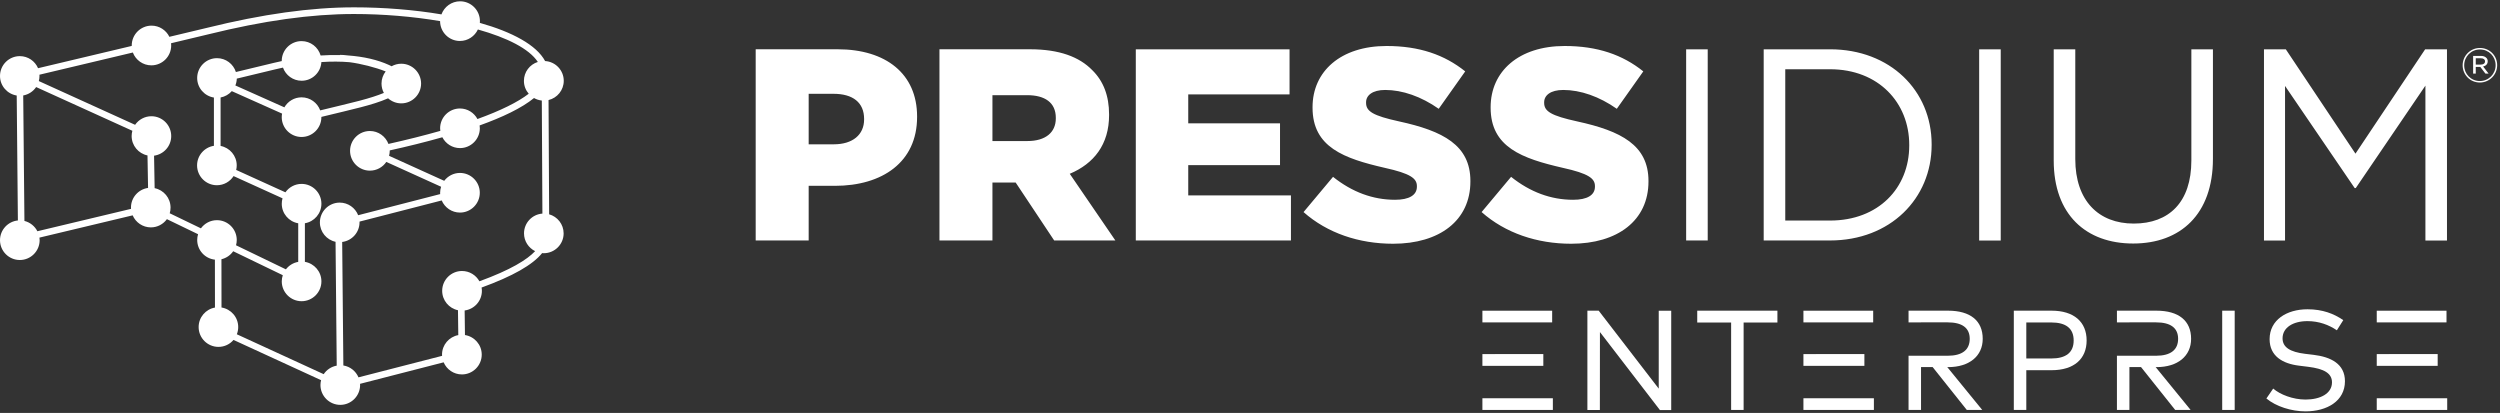 <svg width="787" height="130" viewBox="0 0 787 130" fill="none" xmlns="http://www.w3.org/2000/svg">
    <rect x="0" y="0" width="787" height="130" fill="#333333" stroke="none"/>
    <path d="M526.09 129.08H522.54L503.66 104.53L503.64 129.06H499.71V97.79H503.26L522.17 122.34V97.81H526.1V129.08H526.09Z" fill="white"/>
    <path d="M559.54 101.53H548.89V129.05H544.96V101.53H534.29V97.8H559.53V101.53H559.54Z" fill="white"/>
    <path d="M637.88 116.55V129.05H633.95V97.8H645.82C652.87 97.8 656.87 101.33 656.87 107.17C656.87 113.01 652.88 116.54 645.82 116.54H637.87L637.88 116.55ZM637.88 101.51V112.85H645.74C650.36 112.85 652.79 110.98 652.79 107.18C652.79 103.38 650.36 101.51 645.74 101.51H637.88Z" fill="white"/>
    <path d="M703.48 129.05H699.55V97.8H703.48V129.05Z" fill="white"/>
    <path d="M735.64 103.97C733.09 102.25 729.99 101.09 726.38 101.09C721.81 101.09 718.55 103.14 718.55 106.51C718.55 109.34 720.94 110.8 725.63 111.38L728.37 111.71C733.66 112.36 738.19 114.5 738.19 120.01C738.19 126.24 732.54 129.5 725.78 129.5C721.34 129.5 716.47 127.96 713.46 125.44L715.6 122.32C717.76 124.2 721.8 125.78 725.78 125.78C730.45 125.78 734.11 123.88 734.11 120.36C734.11 117.46 731.5 116.07 726.63 115.47L723.73 115.11C718.57 114.48 714.47 112.1 714.47 106.76C714.47 100.73 719.83 97.36 726.41 97.36C731.12 97.36 734.71 98.74 737.66 100.78L735.65 103.97H735.64Z" fill="white"/>
    <path d="M172.87 67.43L172.68 31.5C175.42 30.84 177.47 28.38 177.47 25.44C177.47 22.13 174.87 19.41 171.6 19.22C168.88 14.15 161.22 10.07 151.05 7.2C151.07 7.02 151.08 6.83 151.08 6.65C151.08 3.21 148.28 0.41 144.84 0.41C142.14 0.41 139.85 2.13 138.97 4.53C130.36 3.08 120.86 2.31 111.47 2.31C97.86 2.31 82.7 4.43 65.13 8.77L53.32 11.59C52.3 9.51 50.17 8.07 47.71 8.07C44.27 8.07 41.47 10.87 41.47 14.31C41.47 14.36 41.47 14.41 41.47 14.46L11.98 21.47C11.03 19.24 8.82 17.67 6.24 17.67C2.8 17.67 0 20.47 0 23.91C0 27.02 2.28 29.59 5.26 30.07L5.63 69.4C2.48 69.71 0 72.38 0 75.61C0 79.05 2.8 81.85 6.24 81.85C9.68 81.85 12.48 79.05 12.48 75.61C12.48 75.33 12.46 75.07 12.42 74.8L41.76 67.79C42.71 70.01 44.92 71.58 47.49 71.58C49.57 71.58 51.4 70.56 52.54 68.99L62.35 73.73C62.18 74.3 62.08 74.91 62.08 75.54C62.08 78.76 64.52 81.41 67.65 81.74L67.67 96.82C64.75 97.34 62.53 99.89 62.53 102.96C62.53 106.4 65.33 109.2 68.77 109.2C70.67 109.2 72.37 108.35 73.51 107.01L101.08 119.68C100.95 120.17 100.88 120.68 100.88 121.21C100.88 124.65 103.68 127.45 107.12 127.45C110.56 127.45 113.36 124.65 113.36 121.21C113.36 121.08 113.35 120.96 113.34 120.83L139.66 114.06C140.61 116.3 142.83 117.87 145.41 117.87C148.85 117.87 151.65 115.07 151.65 111.63C151.65 108.52 149.36 105.94 146.37 105.47L146.27 97.74C149.33 97.34 151.7 94.72 151.7 91.56C151.7 91.2 151.66 90.86 151.6 90.52C161.38 86.96 167.69 83.38 170.66 79.68C170.84 79.7 171.01 79.71 171.19 79.71C174.63 79.71 177.43 76.91 177.43 73.47C177.43 70.6 175.48 68.18 172.83 67.45M11.77 72.8C10.96 71.2 9.47 69.99 7.69 69.55L7.31 30.05C9 29.75 10.45 28.77 11.38 27.41L41.67 41.17C41.53 41.7 41.44 42.25 41.44 42.82C41.44 45.83 43.59 48.35 46.43 48.93L46.61 59.16C43.57 59.58 41.23 62.19 41.23 65.33C41.23 65.47 41.24 65.61 41.25 65.75L11.78 72.79L11.77 72.8ZM74.57 105.2C74.84 104.5 74.99 103.75 74.99 102.96C74.99 99.85 72.71 97.28 69.73 96.8L69.71 81.61C71.23 81.25 72.55 80.34 73.41 79.09L89.02 86.63C88.82 87.25 88.7 87.9 88.7 88.58C88.7 92.02 91.5 94.82 94.94 94.82C98.38 94.82 101.18 92.02 101.18 88.58C101.18 85.49 98.92 82.93 95.98 82.43V70.28C98.92 69.79 101.18 67.22 101.18 64.13C101.18 60.69 98.38 57.89 94.94 57.89C92.83 57.89 90.98 58.94 89.85 60.54L74.35 53.5C74.46 53.04 74.52 52.56 74.52 52.07C74.52 49.02 72.33 46.49 69.44 45.94V30.69C70.83 30.43 72.06 29.71 72.97 28.69L88.8 35.76C88.73 36.13 88.69 36.5 88.69 36.88C88.69 40.32 91.49 43.12 94.93 43.12C98.37 43.12 101.17 40.32 101.17 36.88C101.17 36.85 101.17 36.83 101.17 36.8C105.67 35.72 111.34 34.35 113.6 33.76C116.63 32.97 119.69 32.06 122.17 30.95C123.28 31.93 124.73 32.54 126.32 32.54C129.76 32.54 132.56 29.74 132.56 26.3C132.56 22.86 129.76 20.06 126.32 20.06C125.21 20.06 124.18 20.35 123.27 20.86C123.09 20.77 122.93 20.69 122.75 20.6L122.46 20.46C118.84 18.81 114.49 17.82 109.6 17.46C108.56 17.33 107.68 17.27 107.07 17.27V17.33C105.1 17.28 103.05 17.33 100.93 17.47C100.18 14.86 97.78 12.94 94.93 12.94C91.49 12.94 88.69 15.74 88.69 19.18C88.69 19.2 88.69 19.21 88.69 19.23C87.88 19.41 87.07 19.59 86.25 19.78L74.26 22.67C73.46 20.15 71.1 18.31 68.31 18.31C64.87 18.31 62.07 21.11 62.07 24.55C62.07 27.66 64.36 30.24 67.34 30.71V45.9C64.35 46.35 62.04 48.94 62.04 52.07C62.04 55.51 64.84 58.31 68.28 58.31C70.48 58.31 72.42 57.16 73.53 55.43L88.94 62.43C88.78 62.98 88.7 63.55 88.7 64.15C88.7 67.23 90.94 69.79 93.88 70.29V82.44C92.31 82.71 90.94 83.57 90 84.79L74.3 77.21C74.45 76.68 74.53 76.13 74.53 75.55C74.53 72.11 71.73 69.31 68.29 69.31C66.22 69.31 64.39 70.33 63.25 71.88L53.43 67.14C53.6 66.58 53.69 65.98 53.69 65.35C53.69 62.33 51.54 59.81 48.68 59.23L48.5 49.01C51.55 48.59 53.9 45.99 53.9 42.83C53.9 39.39 51.1 36.59 47.66 36.59C45.54 36.59 43.66 37.66 42.53 39.29L12.22 25.52C12.36 25.01 12.43 24.48 12.43 23.93C12.43 23.79 12.42 23.66 12.41 23.52L41.82 16.53C42.71 18.89 44.99 20.57 47.65 20.57C51.09 20.57 53.89 17.77 53.89 14.33C53.89 14.09 53.87 13.85 53.85 13.61L65.56 10.81C82.98 6.5 97.97 4.41 111.41 4.41C120.61 4.41 130.01 5.2 138.54 6.65C138.54 10.1 141.34 12.9 144.78 12.9C147.28 12.9 149.45 11.41 150.44 9.28C159.61 11.85 166.59 15.34 169.31 19.5C166.77 20.29 164.93 22.66 164.93 25.46C164.93 27.01 165.5 28.42 166.44 29.51C163.03 32.15 157.58 34.83 150.3 37.47C149.25 35.5 147.18 34.15 144.79 34.15C141.35 34.15 138.55 36.95 138.55 40.39C138.55 40.66 138.57 40.93 138.61 41.2C133.67 42.61 128.21 43.98 122.28 45.31C121.39 42.94 119.11 41.24 116.44 41.24C113 41.24 110.2 44.04 110.2 47.48C110.2 50.92 113 53.72 116.44 53.72C118.59 53.72 120.49 52.63 121.61 50.97L138.86 58.79C138.66 59.4 138.55 60.04 138.55 60.71C138.55 60.84 138.56 60.97 138.57 61.1L112.75 67.75C111.84 65.43 109.58 63.78 106.94 63.78C103.5 63.78 100.7 66.58 100.7 70.02C100.7 73.01 102.82 75.52 105.63 76.12L106 115.1C104.29 115.41 102.82 116.4 101.9 117.79L74.56 105.23L74.57 105.2ZM86.76 21.81C87.54 21.62 88.31 21.45 89.08 21.28C89.94 23.69 92.25 25.42 94.95 25.42C98.27 25.42 100.99 22.81 101.17 19.54C104.29 19.33 107.25 19.35 110.02 19.58C113.59 20.04 118.16 21.19 121.41 22.49C120.59 23.55 120.1 24.87 120.1 26.3C120.1 27.37 120.37 28.37 120.84 29.25C118.87 30.07 116.29 30.9 113.08 31.74C110.86 32.32 105.28 33.67 100.8 34.75C99.93 32.36 97.63 30.64 94.94 30.64C92.62 30.64 90.6 31.91 89.52 33.79L74.09 26.9C74.36 26.24 74.52 25.51 74.54 24.75L86.74 21.81H86.76ZM150.91 88.54C149.85 86.62 147.8 85.31 145.44 85.31C142 85.31 139.2 88.11 139.2 91.55C139.2 94.55 141.33 97.07 144.17 97.66L144.27 105.49C141.37 106.02 139.15 108.57 139.15 111.62C139.15 111.75 139.16 111.89 139.17 112.02L112.85 118.79C112.03 116.84 110.24 115.39 108.09 115.05L107.72 76.17C110.8 75.78 113.18 73.16 113.18 69.98C113.18 69.91 113.18 69.83 113.18 69.76L139.05 63.1C140 65.34 142.22 66.92 144.8 66.92C148.24 66.92 151.04 64.12 151.04 60.68C151.04 57.24 148.24 54.44 144.8 54.44C142.77 54.44 140.98 55.42 139.84 56.92L122.48 49.05C122.61 48.54 122.69 48.01 122.69 47.47C122.69 47.43 122.69 47.39 122.69 47.35C128.24 46.12 133.86 44.74 139.25 43.21C140.29 45.23 142.38 46.62 144.81 46.62C148.25 46.62 151.05 43.82 151.05 40.38C151.05 40.08 151.02 39.78 150.98 39.49C158.16 36.91 164.23 34.03 168.11 30.86C168.85 31.28 169.68 31.56 170.56 31.65L170.75 67.24C167.52 67.47 164.96 70.17 164.96 73.46C164.96 75.92 166.39 78.04 168.46 79.06C165.94 81.74 160.78 84.96 150.92 88.55" fill="white"/>
    <path d="M237.89 15.51H263.68C278.9 15.51 288.7 23.25 288.7 36.66V36.83C288.7 51.02 277.78 58.5 262.82 58.5H254.57V75.69H237.89V15.51ZM262.48 45.43C268.41 45.43 272.02 42.42 272.02 37.61V37.44C272.02 32.28 268.5 29.53 262.39 29.53H254.57V45.44H262.48V45.43ZM295.75 15.51H324.21C333.5 15.51 339.77 17.92 343.81 22.05C347.34 25.49 349.14 30.13 349.14 36.06V36.23C349.14 45.51 344.33 51.53 336.76 54.71L351.11 75.69H331.85L319.73 57.46H312.42V75.69H295.74V15.51H295.75ZM323.43 44.4C329.19 44.4 332.37 41.65 332.37 37.27V37.09C332.37 32.28 328.93 29.96 323.34 29.96H312.42V44.4H323.43ZM357.56 75.7H406.39V61.52H374.06V51.98H402.95V38.82H374.06V29.71H405.95V15.52H357.55V75.7H357.56ZM410.35 66.76C417.83 73.38 427.8 76.73 438.55 76.73C453.17 76.73 462.88 69.42 462.88 57.13V56.96C462.88 45.7 454.28 41.23 440.44 38.22C432.18 36.41 430.04 35.04 430.04 32.37V32.19C430.04 30.04 432.02 28.32 436.06 28.32C441.47 28.32 447.41 30.38 452.91 34.25L461.25 22.47C454.71 17.23 446.8 14.48 436.49 14.48C422.04 14.48 413.19 22.47 413.19 33.74V33.91C413.19 46.38 423.16 49.9 435.89 52.83C444.06 54.63 446.04 56.18 446.04 58.59V58.76C446.04 61.42 443.63 62.89 439.16 62.89C432.2 62.89 425.66 60.48 419.64 55.67L410.36 66.76M466.41 66.76C473.89 73.38 483.86 76.73 494.61 76.73C509.22 76.73 518.94 69.42 518.94 57.13V56.96C518.94 45.7 510.34 41.23 496.5 38.22C488.25 36.41 486.1 35.04 486.1 32.37V32.19C486.1 30.04 488.08 28.32 492.12 28.32C497.54 28.32 503.47 30.38 508.97 34.25L517.31 22.47C510.78 17.23 502.87 14.48 492.55 14.48C478.11 14.48 469.25 22.47 469.25 33.74V33.91C469.25 46.38 479.22 49.9 491.95 52.83C500.11 54.63 502.09 56.18 502.09 58.59V58.76C502.09 61.42 499.68 62.89 495.21 62.89C488.25 62.89 481.71 60.48 475.69 55.67L466.41 66.76ZM530.8 75.7H537.59V15.52H530.8V75.7ZM555.21 15.52H576.1C595.01 15.52 608.08 28.5 608.08 45.44V45.61C608.08 62.55 595.01 75.7 576.1 75.7H555.21V15.52ZM576.1 69.43C591.32 69.43 601.03 59.2 601.03 45.79V45.61C601.03 32.29 591.32 21.8 576.1 21.8H562V69.43H576.1ZM623.04 75.71H629.83V15.53H623.04V75.71ZM646.51 50.52C646.51 67.54 656.66 76.66 671.53 76.66C686.4 76.66 696.63 67.46 696.63 50.01V15.53H689.84V50.52C689.84 63.68 682.79 70.38 671.7 70.38C660.61 70.38 653.3 63.16 653.3 50.09V15.53H646.51V50.52ZM712.71 75.71H719.33V27.05L741.25 59.2H741.6L763.52 26.96V75.71H770.31V15.53H763.43L741.5 48.37L719.58 15.53H712.7V75.71H712.71ZM780.66 25.98C777.61 25.98 775.24 23.53 775.24 20.57V20.54C775.24 17.6 777.63 15.1 780.69 15.1C783.75 15.1 786.11 17.55 786.11 20.51V20.54C786.11 23.48 783.72 25.98 780.66 25.98ZM785.62 20.51C785.62 17.79 783.5 15.57 780.69 15.57C777.88 15.57 775.73 17.84 775.73 20.54V20.57C775.73 23.29 777.85 25.51 780.66 25.51C783.47 25.51 785.62 23.24 785.62 20.54V20.51ZM782.41 23.17L780.8 21.07H779.37V23.17H778.54V17.6H781.03C781.74 17.6 782.32 17.82 782.68 18.19C782.97 18.44 783.13 18.81 783.13 19.27V19.3C783.13 20.2 782.53 20.74 781.69 20.94L783.42 23.18H782.4L782.41 23.17ZM782.29 19.31C782.29 18.72 781.81 18.35 781.01 18.35H779.37V20.33H780.96C781.74 20.33 782.28 19.98 782.28 19.34V19.31H782.29Z" fill="white"/>
    <path d="M470.59 101.49H488.62V97.81H466.66V101.49H470.59Z" fill="white"/>
    <path d="M470.59 115.17H473.34H485.84V111.46H470.59V111.47H466.66V115.17H470.59Z" fill="white"/>
    <path d="M470.59 125.37H466.66V129.05H488.84V125.37H470.59Z" fill="white"/>
    <path d="M571.65 101.49H589.68V97.81H567.72V101.49H571.65Z" fill="white"/>
    <path d="M571.65 115.17H574.4H586.91V111.46H571.65V111.47H567.72V115.17H571.65Z" fill="white"/>
    <path d="M571.65 125.37H567.72V129.05H589.9V125.37H571.65Z" fill="white"/>
    <path d="M752.12 101.49H770.16V97.81H748.2V101.49H752.12Z" fill="white"/>
    <path d="M752.12 115.17H754.88H767.38V111.46H752.12V111.47H748.2V115.17H752.12Z" fill="white"/>
    <path d="M752.12 125.37H748.2V129.05H770.38V125.37H752.12Z" fill="white"/>
    <path d="M678.85 115.57C685.55 115.57 689.76 112.09 689.76 106.66C689.76 100.97 685.88 97.8 678.82 97.8H666.41V101.5H670.34V101.48H678.73C683.26 101.48 685.67 103.2 685.67 106.66C685.67 110.12 683.33 111.99 678.73 111.99H666.41V129.04H670.34V115.56H674L684.74 129.04H689.6L678.6 115.56H678.85V115.57Z" fill="white"/>
    <path d="M613.25 115.57C619.94 115.57 624.16 112.09 624.16 106.66C624.16 100.97 620.28 97.8 613.22 97.8H600.81V101.5H604.74V101.48H613.13C617.66 101.48 620.07 103.2 620.07 106.66C620.07 110.12 617.73 111.99 613.13 111.99H600.81V129.04H604.74V115.56H608.4L619.14 129.04H624L613 115.56H613.25V115.57Z" fill="white"/>
    </svg>
    